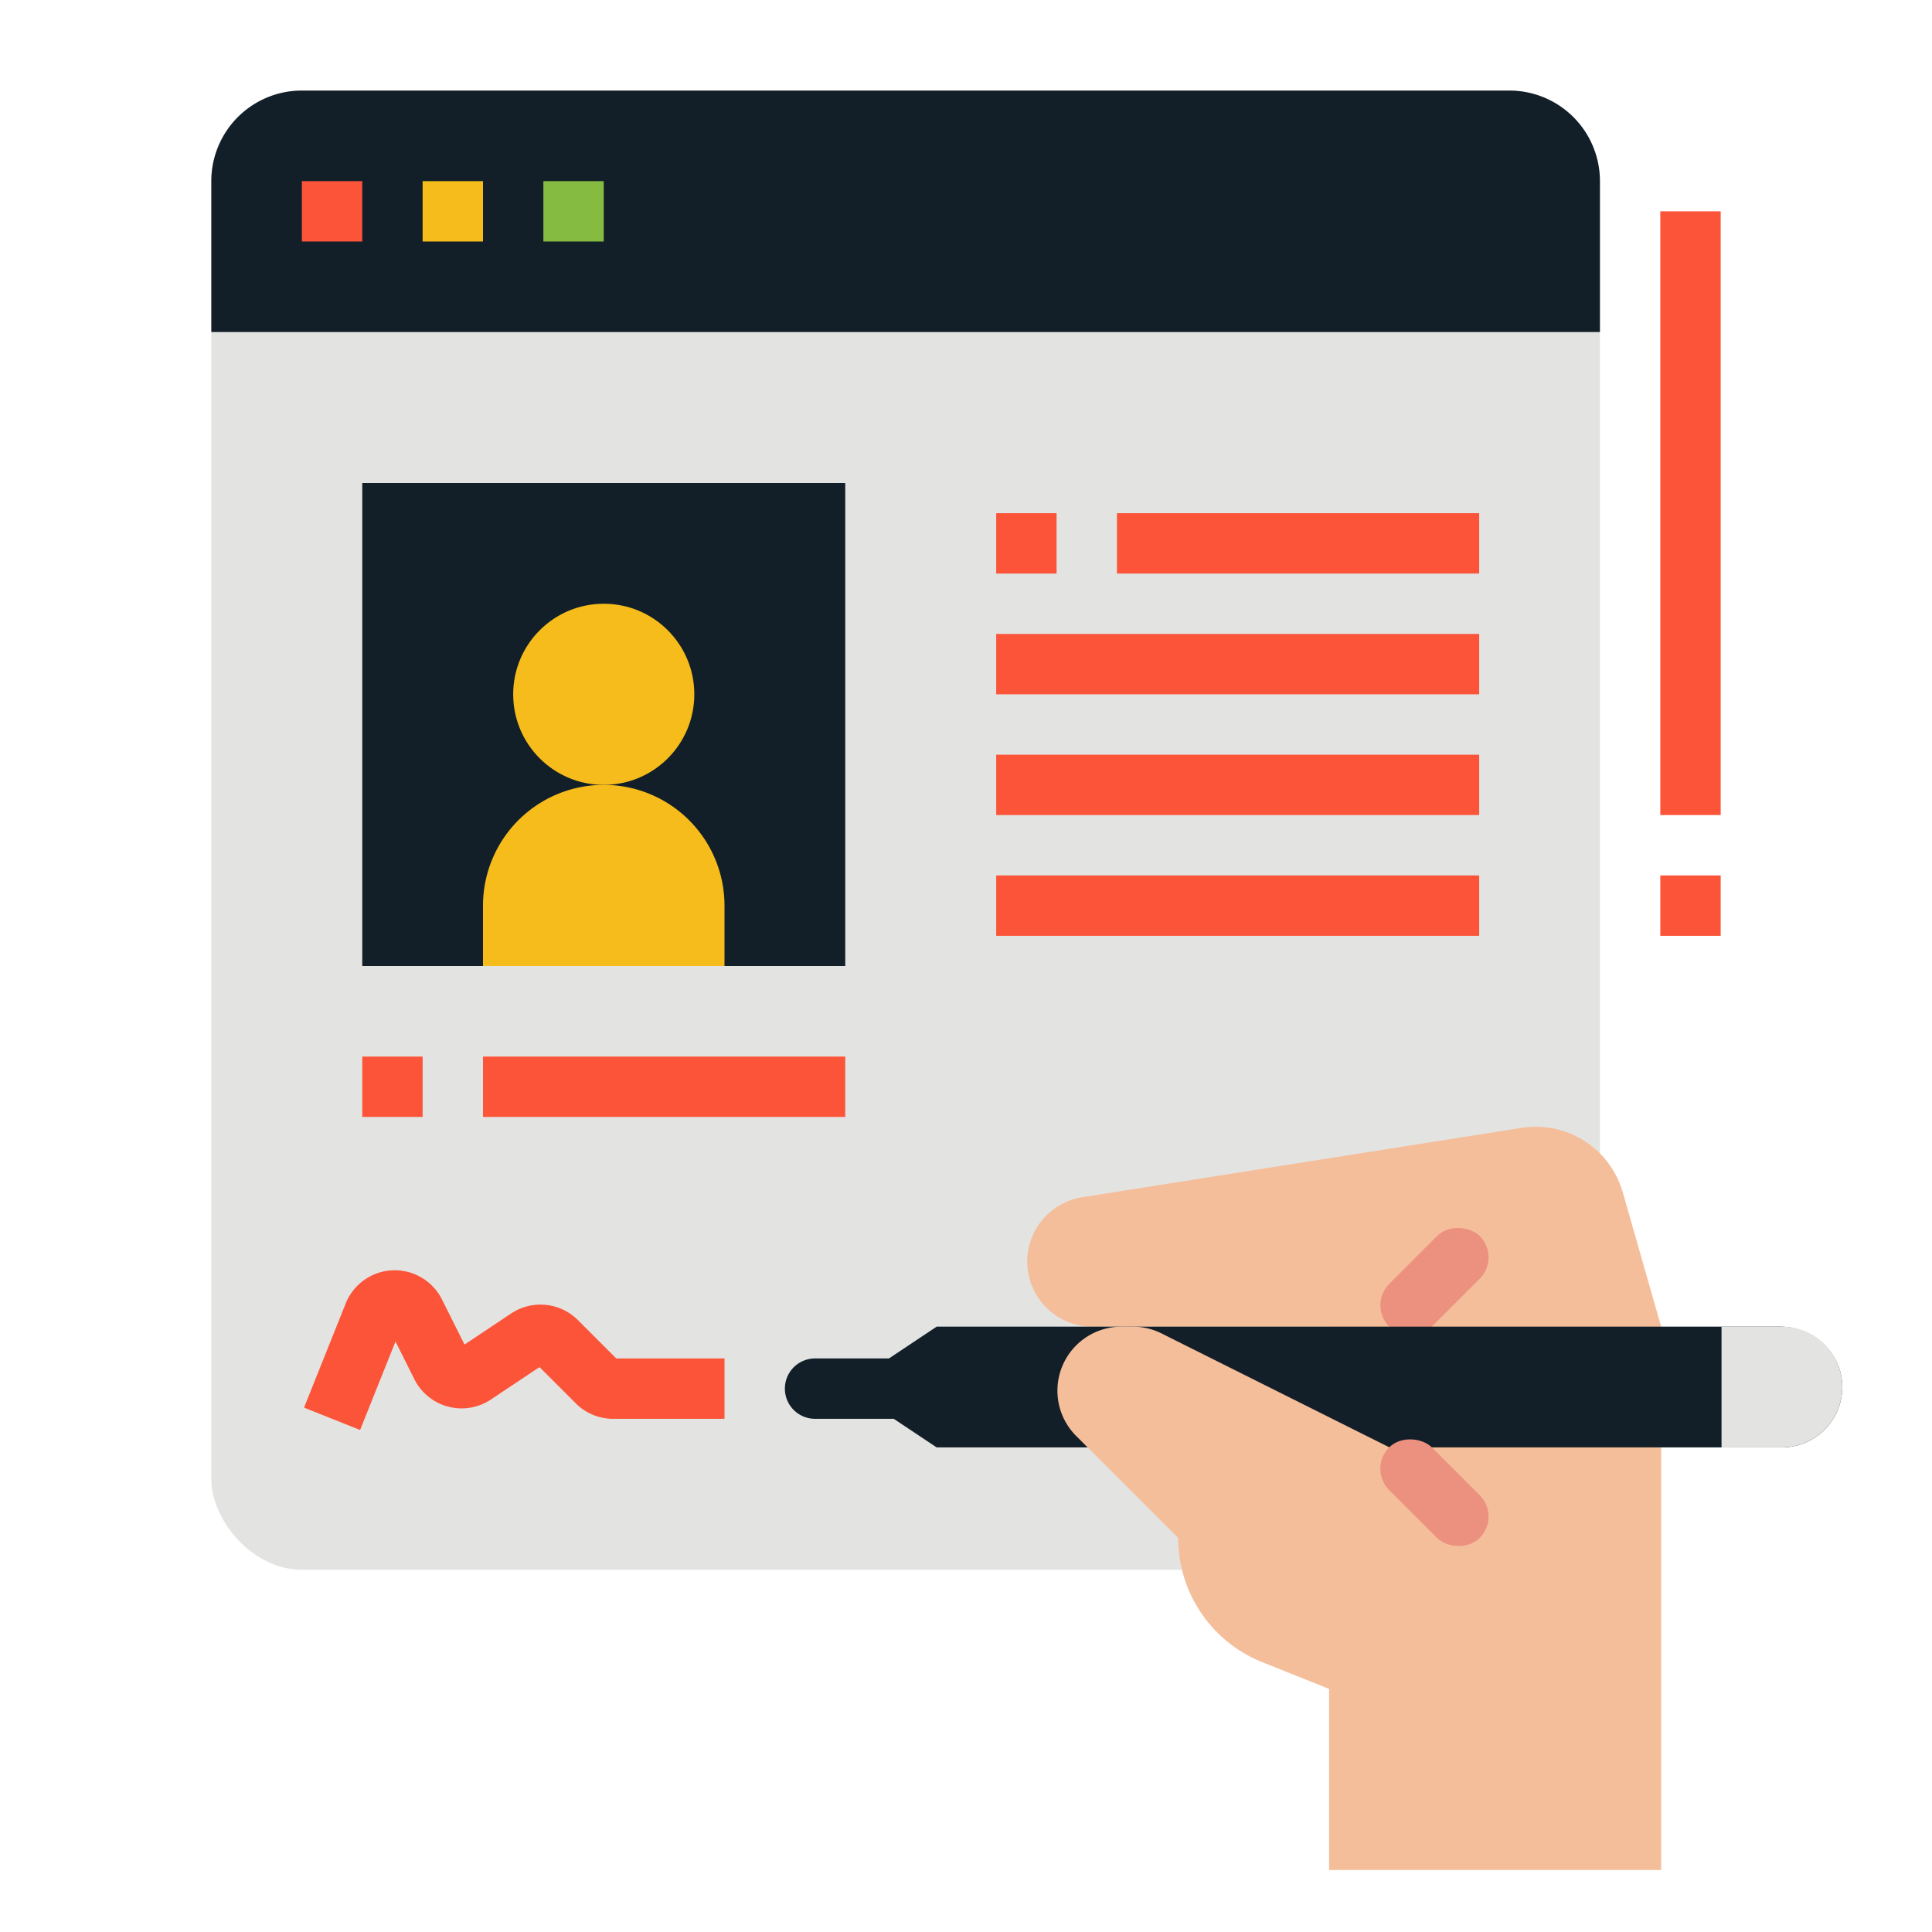 <svg xmlns="http://www.w3.org/2000/svg" version="1.1" xmlns:xlink="http://www.w3.org/1999/xlink" width="512" height="512" x="0" y="0" viewBox="0 0 512 512" style="enable-background:new 0 0 512 512" xml:space="preserve" class=""><g><rect width="368" height="392" x="56" y="24" fill="#e3e4e2" rx="24" opacity="1" data-original="#e3e4e2" class=""></rect><path fill="#131f28" d="M400 24H80a24 24 0 0 0-24 24v40h368V48a24 24 0 0 0-24-24z" opacity="1" data-original="#0093b9" class=""></path><path fill="#fc5439" d="M80 48h16v16H80z" opacity="1" data-original="#eb5849" class=""></path><path fill="#f6bc1b" d="M112 48h16v16h-16z" opacity="1" data-original="#f6bc1b" class=""></path><path fill="#85bb40" d="M144 48h16v16h-16z" opacity="1" data-original="#85bb40"></path><path fill="#f5be9a" d="M440.224 495.578h-88v-144h-62.745a17.255 17.255 0 0 1-17.255-17.255 17.255 17.255 0 0 1 14.564-17.044l116.452-18.387a24 24 0 0 1 26.82 17.113l10.164 35.573z" opacity="1" data-original="#f5be9a" class=""></path><rect width="33.941" height="16" x="363.253" y="331.578" fill="#ec917f" rx="8" transform="rotate(-45 380.164 339.663)" opacity="1" data-original="#ec917f"></rect><path fill="#131f28" d="M471.772 351.578H248.224L235.592 360H216a8 8 0 0 0-8 8 8 8 0 0 0 8 8h20.856l11.368 7.578h224a16 16 0 0 0 15.982-16.773c-.406-8.605-7.818-15.227-16.434-15.227z" opacity="1" data-original="#0093b9" class=""></path><path fill="#e3e4e2" d="M488.224 367.578a16 16 0 0 0-16-16h-16v32h16a16 16 0 0 0 16-16z" opacity="1" data-original="#e3e4e2" class=""></path><path fill="#f5be9a" d="m352.224 447.578-17.717-7.086a35.45 35.45 0 0 1-22.283-32.914L285.2 380.549a16.97 16.97 0 0 1-4.971-12 16.971 16.971 0 0 1 16.971-16.971h3.023a16.972 16.972 0 0 1 7.589 1.792l60.417 30.208 24 24z" opacity="1" data-original="#f5be9a" class=""></path><rect width="16" height="33.941" x="372.224" y="378.608" fill="#ec917f" rx="8" transform="rotate(-45 380.18 395.677)" opacity="1" data-original="#ec917f"></rect><path fill="#131f28" d="M96 128h128v128H96z" opacity="1" data-original="#0093b9" class=""></path><circle cx="160" cy="184" r="24" fill="#f6bc1b" opacity="1" data-original="#f6bc1b" class=""></circle><path fill="#f6bc1b" d="M128 256v-16a32 32 0 0 1 32-32 32 32 0 0 1 32 32v16z" opacity="1" data-original="#f6bc1b" class=""></path><g fill="#b2b1b4"><path d="M128 280h96v16h-96zM96 280h16v16H96zM296 136h96v16h-96zM264 168h128v16H264zM264 200h128v16H264zM264 232h128v16H264zM264 136h16v16h-16zM440 56h16v160h-16zM440 232h16v16h-16z" fill="#fc5439" opacity="1" data-original="#b2b1b4" class=""></path></g><path fill="#fc5439" d="m95.428 378.971-14.856-5.942 11.038-27.594a14 14 0 0 1 25.521-1.063l5.972 11.944 12.367-8.244a14.037 14.037 0 0 1 17.666 1.749L163.313 360H192v16h-29.515a13.907 13.907 0 0 1-9.9-4.1l-9.605-9.605-12.887 8.592a14 14 0 0 1-20.288-5.387l-4.993-9.987z" opacity="1" data-original="#eb5849" class=""></path></g></svg>
